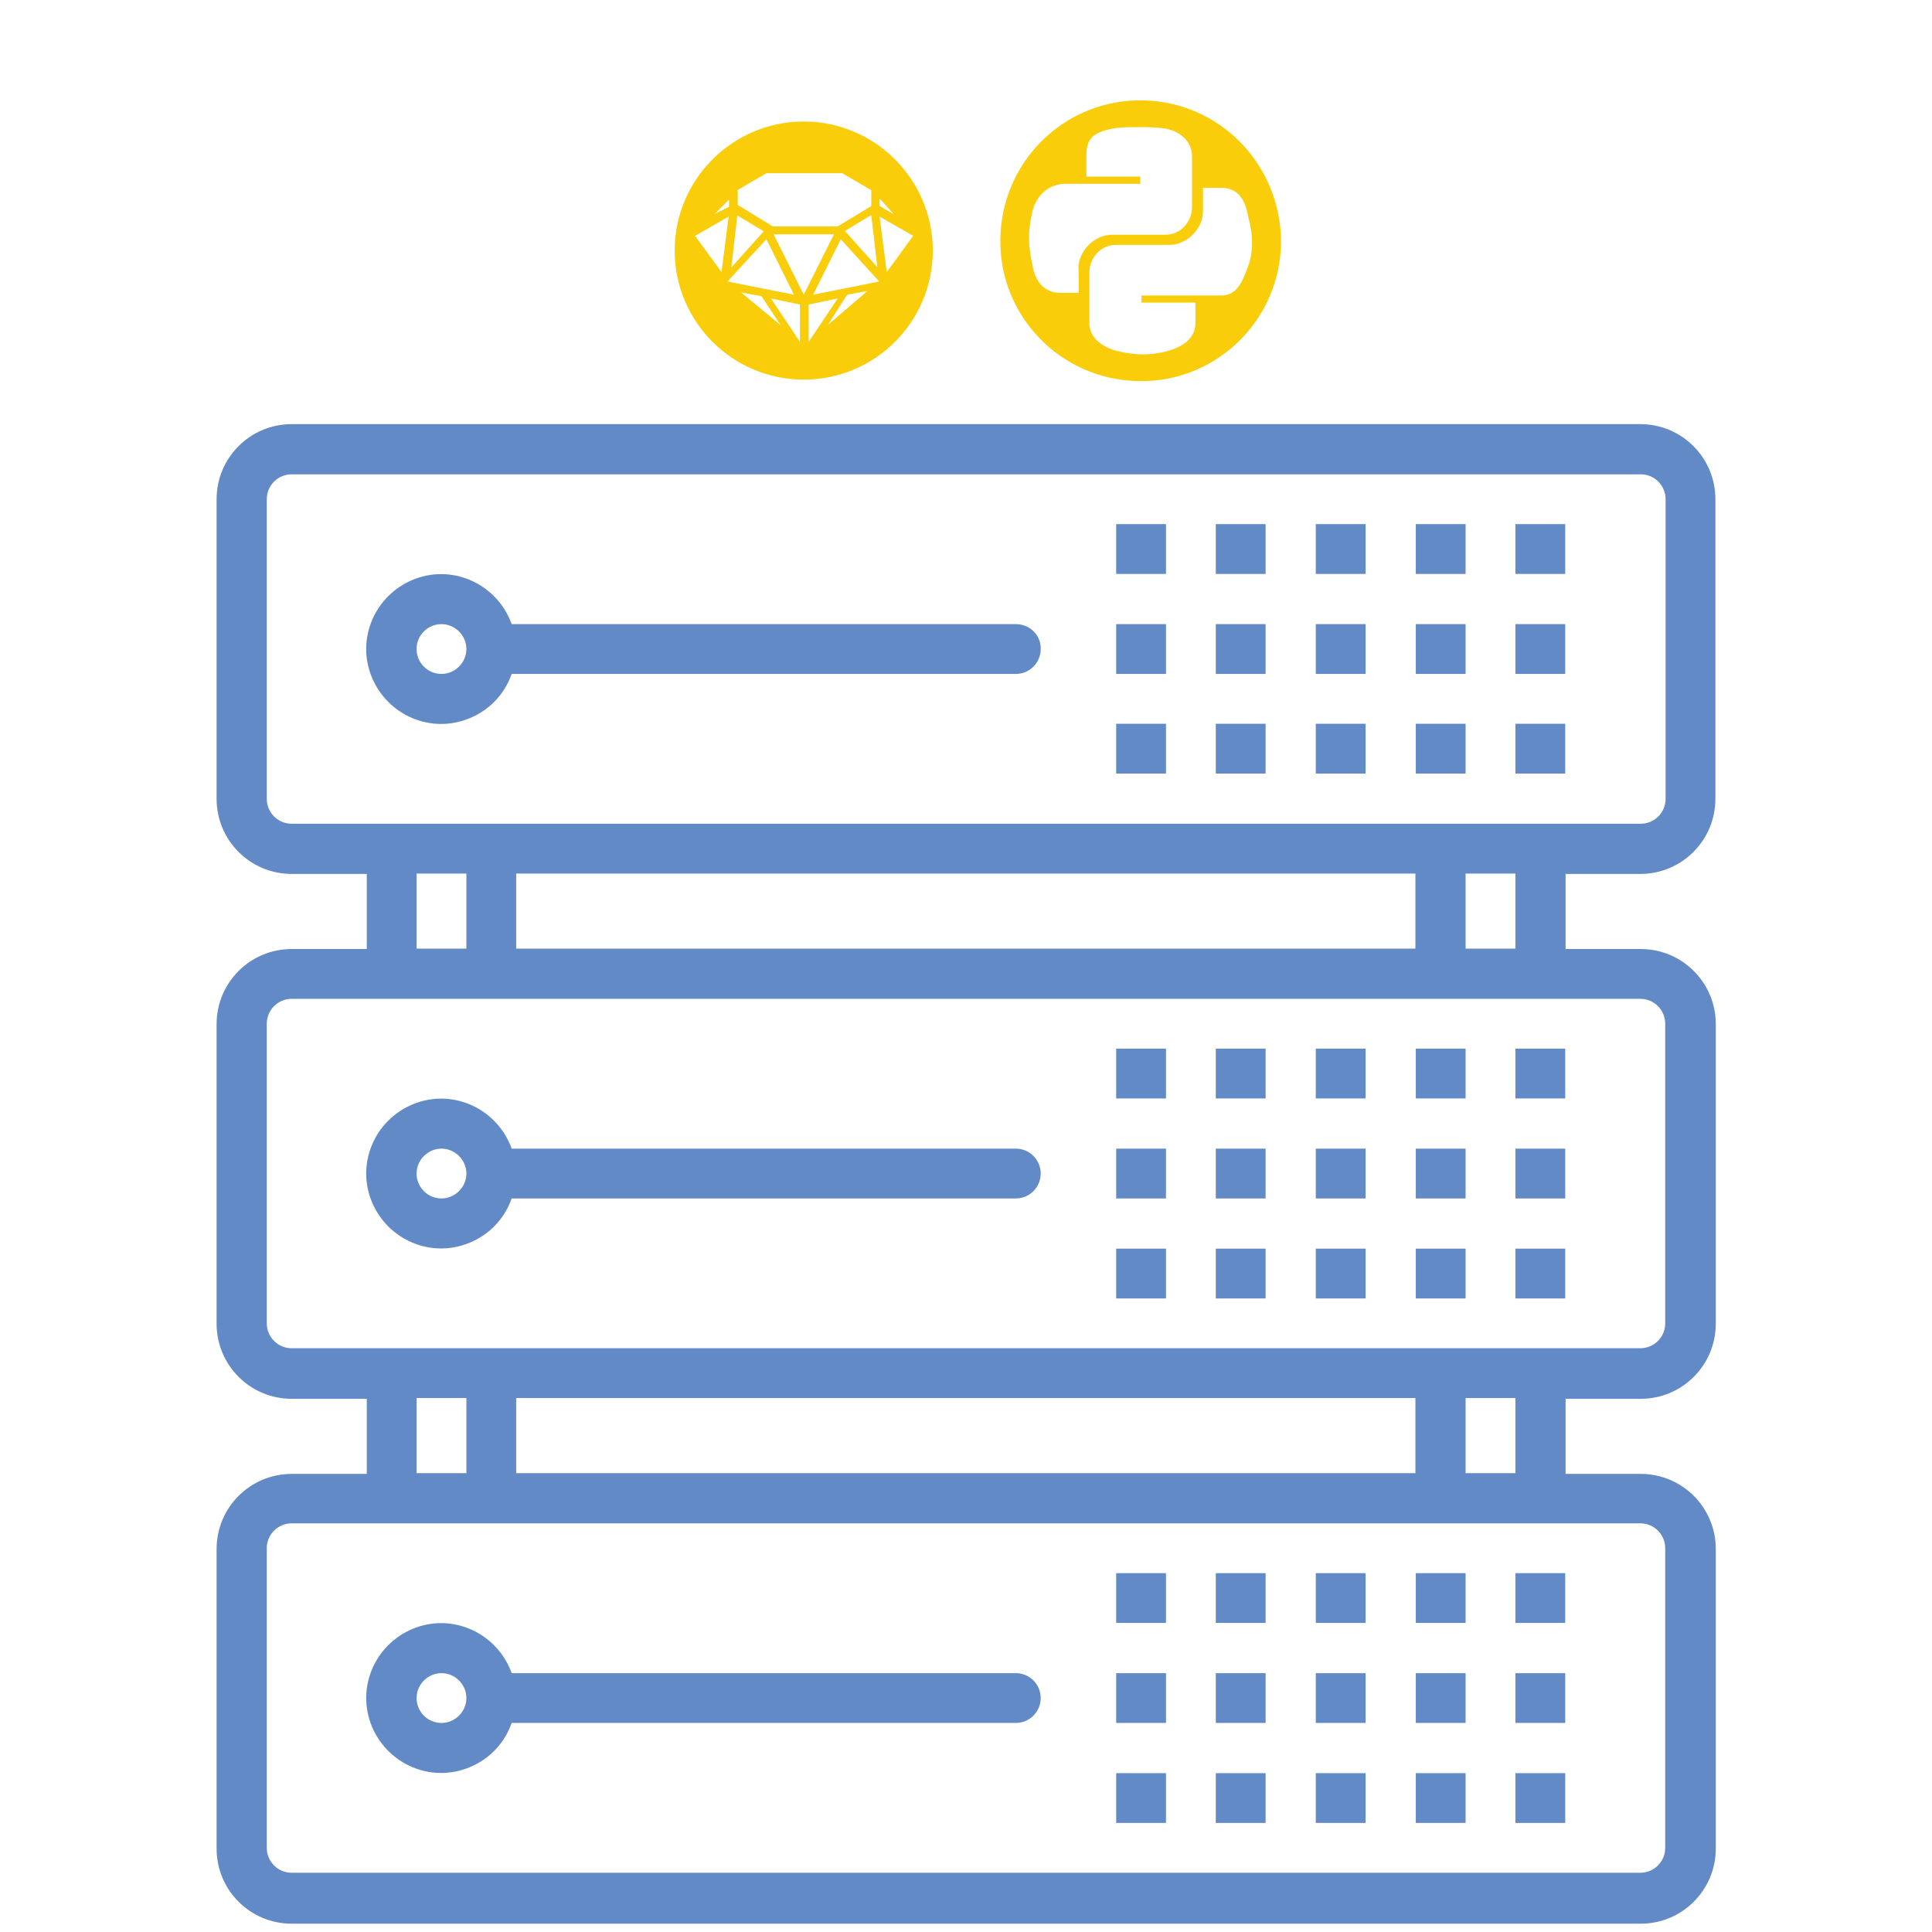<?xml version="1.0" encoding="utf-8"?>
<!-- Generator: Adobe Illustrator 24.2.1, SVG Export Plug-In . SVG Version: 6.00 Build 0)  -->
<svg version="1.1" id="Layer_1" xmlns="http://www.w3.org/2000/svg" xmlns:xlink="http://www.w3.org/1999/xlink" x="0px" y="0px"
	 viewBox="0 0 512 512" style="enable-background:new 0 0 512 512;" xml:space="preserve">
<style type="text/css">
	.st0{fill:#628AC7;}
	.st1{fill:#FACD0B;}
</style>
<g>
	<path class="st0" d="M434.7,231.6c11,0,19.9-8.9,19.9-19.9v-79.4c0-11-8.9-19.9-19.9-19.9H77.3c-11,0-19.9,8.9-19.9,19.9v79.4
		c0,11,8.9,19.9,19.9,19.9h19.9v19.9H77.3c-11,0-19.9,8.9-19.9,19.9v79.4c0,11,8.9,19.9,19.9,19.9h19.9v19.9H77.3
		c-11,0-19.9,8.9-19.9,19.9v79.4c0,11,8.9,19.9,19.9,19.9h357.5c11,0,19.9-8.9,19.9-19.9v-79.4c0-11-8.9-19.9-19.9-19.9h-19.9v-19.9
		h19.9c11,0,19.9-8.9,19.9-19.9v-79.4c0-11-8.9-19.9-19.9-19.9h-19.9v-19.9H434.7z M434.7,403.7c3.7,0,6.6,3,6.6,6.6v79.4
		c0,3.7-3,6.6-6.6,6.6H77.3c-3.7,0-6.6-3-6.6-6.6v-79.4c0-3.7,3-6.6,6.6-6.6H434.7z M110.4,390.4v-19.9h13.2v19.9H110.4z
		 M136.8,390.4v-19.9h238.3v19.9H136.8z M388.4,390.4v-19.9h13.2v19.9H388.4z M434.7,264.7c3.7,0,6.6,3,6.6,6.6v79.4
		c0,3.7-3,6.6-6.6,6.6H77.3c-3.7,0-6.6-3-6.6-6.6v-79.4c0-3.7,3-6.6,6.6-6.6H434.7z M110.4,251.4v-19.9h13.2v19.9H110.4z
		 M136.8,251.4v-19.9h238.3v19.9H136.8z M388.4,251.4v-19.9h13.2v19.9H388.4z M77.3,218.3c-3.7,0-6.6-3-6.6-6.6v-79.4
		c0-3.7,3-6.6,6.6-6.6h357.5c3.7,0,6.6,3,6.6,6.6v79.4c0,3.7-3,6.6-6.6,6.6H77.3z"/>
	<path class="st0" d="M269.2,165.4H135.6c-3.7-10.3-15-15.8-25.3-12.1c-10.3,3.7-15.8,15-12.1,25.3c3.7,10.3,15,15.8,25.3,12.1
		c5.7-2,10.1-6.4,12.1-12.1h133.6c3.7,0,6.6-3,6.6-6.6C275.9,168.3,272.9,165.4,269.2,165.4z M117,178.6c-3.7,0-6.6-3-6.6-6.6
		c0-3.7,3-6.6,6.6-6.6s6.6,3,6.6,6.6C123.6,175.6,120.6,178.6,117,178.6z M348.7,138.9h13.2v13.2h-13.2V138.9z M375.2,138.9h13.2
		v13.2h-13.2V138.9z M401.6,138.9h13.2v13.2h-13.2V138.9z M322.2,138.9h13.2v13.2h-13.2V138.9z M295.7,138.9H309v13.2h-13.2V138.9z
		 M348.7,165.4h13.2v13.2h-13.2V165.4z M375.2,165.4h13.2v13.2h-13.2V165.4z M401.6,165.4h13.2v13.2h-13.2V165.4z M322.2,165.4h13.2
		v13.2h-13.2V165.4z M295.7,165.4H309v13.2h-13.2V165.4z M348.7,191.8h13.2v13.2h-13.2V191.8z M375.2,191.8h13.2v13.2h-13.2V191.8z
		 M401.6,191.8h13.2v13.2h-13.2V191.8z M322.2,191.8h13.2v13.2h-13.2V191.8z M295.7,191.8H309v13.2h-13.2V191.8z M269.2,304.4H135.6
		c-3.7-10.3-15-15.8-25.3-12.1c-10.3,3.7-15.8,15-12.1,25.3c3.7,10.3,15,15.8,25.3,12.1c5.7-2,10.1-6.4,12.1-12.1h133.6
		c3.7,0,6.6-3,6.6-6.6S272.9,304.4,269.2,304.4z M117,317.6c-3.7,0-6.6-3-6.6-6.6s3-6.6,6.6-6.6s6.6,3,6.6,6.6
		S120.6,317.6,117,317.6z M348.7,277.9h13.2v13.2h-13.2V277.9z M375.2,277.9h13.2v13.2h-13.2V277.9z M401.6,277.9h13.2v13.2h-13.2
		V277.9z M322.2,277.9h13.2v13.2h-13.2V277.9z M295.7,277.9H309v13.2h-13.2V277.9z M348.7,304.4h13.2v13.2h-13.2V304.4z
		 M375.2,304.4h13.2v13.2h-13.2V304.4z M401.6,304.4h13.2v13.2h-13.2V304.4z M322.2,304.4h13.2v13.2h-13.2V304.4z M295.7,304.4H309
		v13.2h-13.2V304.4z M348.7,330.9h13.2v13.2h-13.2V330.9z M375.2,330.9h13.2v13.2h-13.2V330.9z M401.6,330.9h13.2v13.2h-13.2V330.9z
		 M322.2,330.9h13.2v13.2h-13.2V330.9z M295.7,330.9H309v13.2h-13.2V330.9z M269.2,443.4H135.6c-3.7-10.3-15-15.8-25.3-12.1
		s-15.8,15-12.1,25.3c3.7,10.3,15,15.8,25.3,12.1c5.7-2,10.1-6.4,12.1-12.1h133.6c3.7,0,6.6-3,6.6-6.6S272.9,443.4,269.2,443.4z
		 M117,456.6c-3.7,0-6.6-3-6.6-6.6s3-6.6,6.6-6.6s6.6,3,6.6,6.6S120.6,456.6,117,456.6z M348.7,416.9h13.2v13.2h-13.2V416.9z
		 M375.2,416.9h13.2v13.2h-13.2V416.9z M401.6,416.9h13.2v13.2h-13.2V416.9z M322.2,416.9h13.2v13.2h-13.2V416.9z M295.7,416.9H309
		v13.2h-13.2V416.9z M348.7,443.4h13.2v13.2h-13.2V443.4z M375.2,443.4h13.2v13.2h-13.2V443.4z M401.6,443.4h13.2v13.2h-13.2V443.4z
		 M322.2,443.4h13.2v13.2h-13.2V443.4z M295.7,443.4H309v13.2h-13.2V443.4z M348.7,469.9h13.2v13.2h-13.2V469.9z M375.2,469.9h13.2
		v13.2h-13.2V469.9z M401.6,469.9h13.2v13.2h-13.2V469.9z M322.2,469.9h13.2v13.2h-13.2V469.9z M295.7,469.9H309v13.2h-13.2V469.9z"
		/>
</g>
<path class="st1" d="M213,32.2c-18.8,0-34.2,15.3-34.2,34.2s15.3,34.2,34.2,34.2s34.2-15.3,34.2-34.2S231.8,32.2,213,32.2z
	 M233.1,52.6l3.8,4.2l-3.8-2.2V52.6z M232.5,70.8l-8.6-9.6l7-4.2L232.5,70.8z M195.4,50.4l7.7-4.5h20.1l7.7,4.5v4.2l-8.9,5.4h-17.2
	l-9.3-5.7V50.4z M195.4,57.1l7,4.2l-8.6,9.6L195.4,57.1z M193.2,52.9v1.9l-3.8,1.9L193.2,52.9z M184.2,62.5l8.9-5.1l-1.9,14.7
	L184.2,62.5z M203.1,63.4l7.3,14.7l-17.6-3.5L203.1,63.4z M196.4,77.5l5.4,1l5.1,7.7L196.4,77.5z M212,90.6l-7.7-11.5l7.7,1.6V90.6z
	 M213,78.1l-8-16h16L213,78.1z M214.3,80.7l7.7-1.6l-7.7,11.5V80.7z M219.4,86.1l5.1-8l5.4-1L219.4,86.1z M215.5,78.1l7.3-14.7
	l10.2,11.2L215.5,78.1z M235,72.1l-1.9-14.7l8.9,5.1L235,72.1z"/>
<path class="st1" d="M302.9,26.6c-20.4-0.4-37.4,15.8-37.8,36.6c-0.4,20.4,15.8,37.4,36.6,37.8c20.4,0.4,37.4-15.8,37.8-36.6
	C339.5,43.6,323.3,27,302.9,26.6z M285.9,77.6h-5c-4.2,0-6.6-3.1-7.3-7.3c-1.2-5.8-1.2-8.9,0-14.3c1.2-4.6,4.6-7.3,8.9-7.3h5.4h14.3
	v-1.9h-14.3v-5.4c0-4.2,1.2-6.2,6.9-7.3c1.9-0.4,4.2-0.4,6.9-0.4c2.3,0,5,0,7.3,0.4c3.9,0.8,6.9,3.5,6.9,7.3v13.5
	c0,3.9-3.1,7.3-6.9,7.3h-14.3c-4.6,0-8.9,4.2-8.9,8.9C285.9,71,285.9,77.6,285.9,77.6z M330.6,71c-1.5,4.2-3.1,7.3-6.9,7.3h-6.9
	h-14.3v1.9h14.3v5.4c0,4.2-3.5,6.2-6.9,7.3c-5.4,1.5-9.6,1.2-14.3,0c-3.9-1.2-6.9-3.5-6.9-7.3V72.2c0-3.9,3.1-7.3,6.9-7.3h14.3
	c4.6,0,8.9-4.2,8.9-8.9v-6.2h5c4.2,0,6.2,3.1,6.9,7.3C332.2,62.5,332.2,66.8,330.6,71z"/>
</svg>
